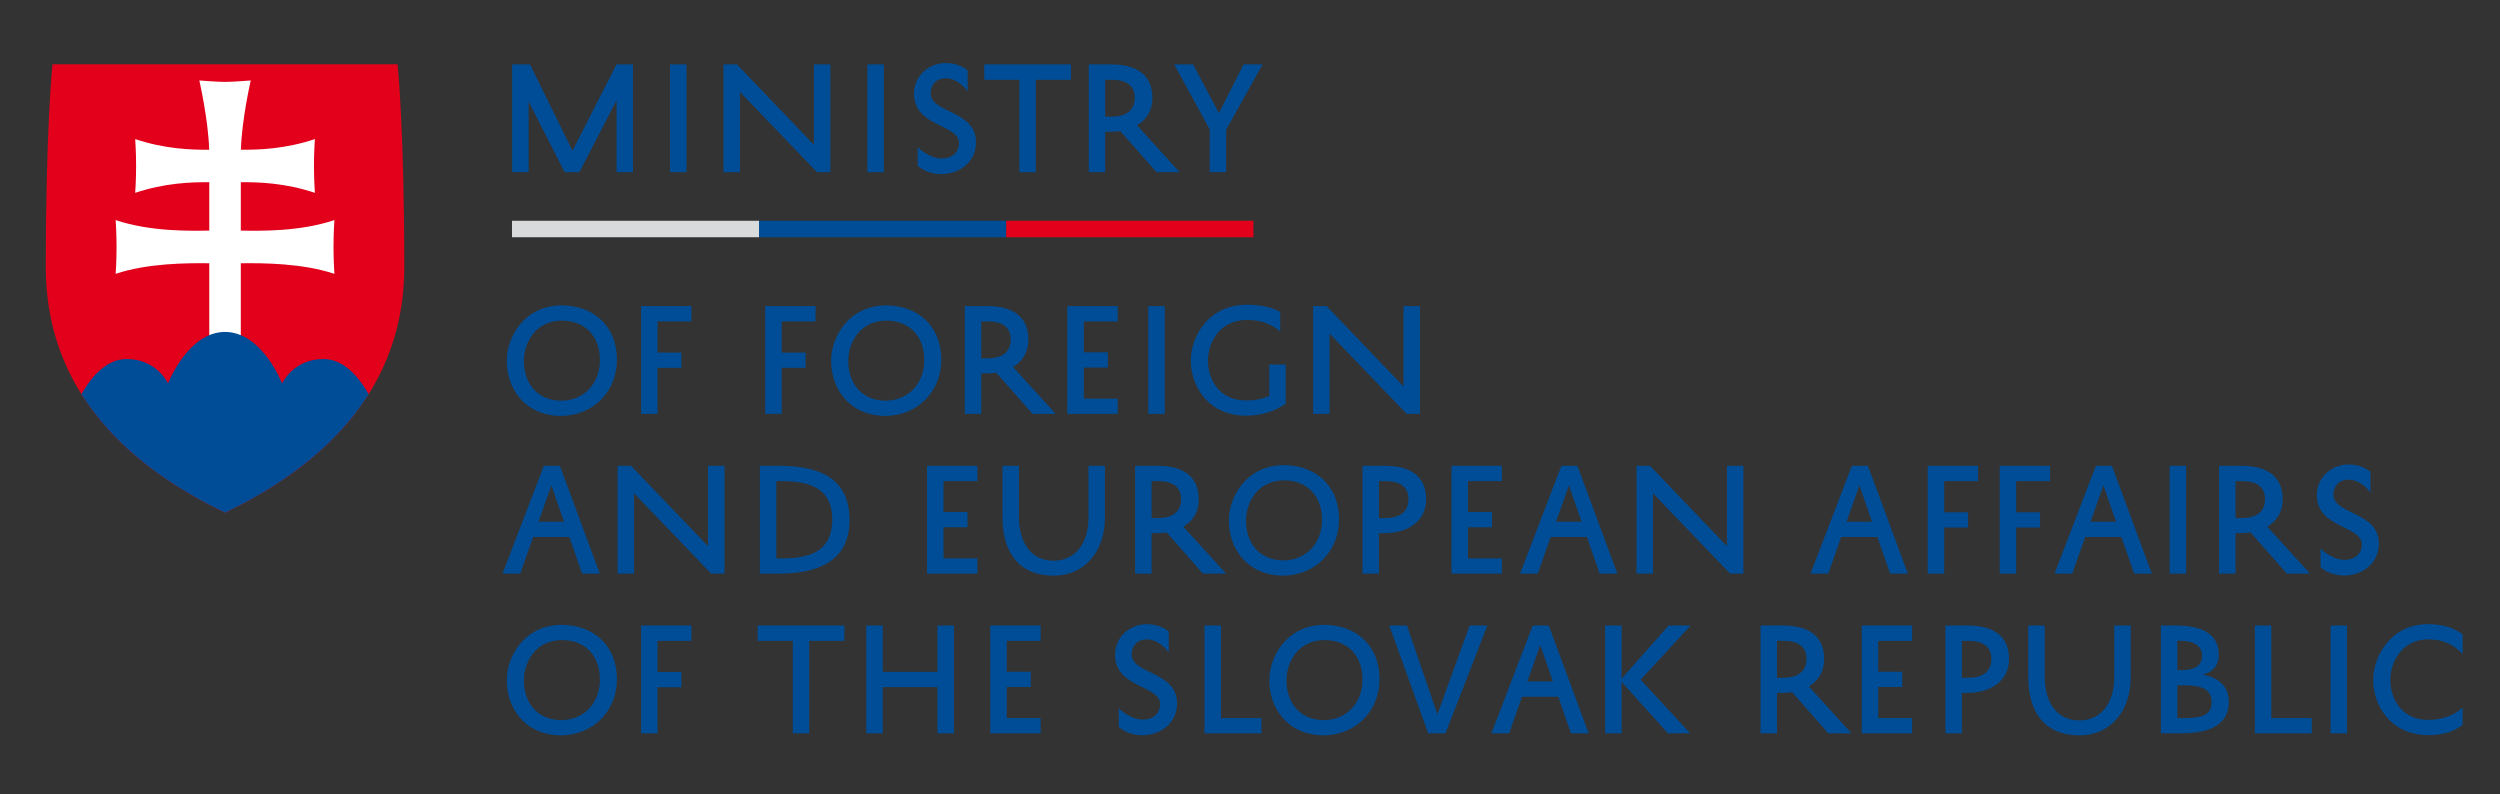 <?xml version="1.0" encoding="UTF-8"?>
<!-- Generator: Adobe Illustrator 16.0.0, SVG Export Plug-In . SVG Version: 6.00 Build 0)  -->
<!DOCTYPE svg PUBLIC "-//W3C//DTD SVG 1.1//EN" "http://www.w3.org/Graphics/SVG/1.1/DTD/svg11.dtd">
<svg version="1.1" xmlns="http://www.w3.org/2000/svg" xmlns:xlink="http://www.w3.org/1999/xlink" x="0px" y="0px" width="450px" height="143px" viewBox="0 0 450 143" enable-background="new 0 0 450 143" xml:space="preserve">
<rect x="0" y="0" width="450" height="143" fill="#333333" stroke="none"/>
<g id="text">
	<g>
		<path fill="#004D97" d="M110.976,31V18.063L104.285,31h-2.642L95.15,18.285V31h-2.963V11.595h3.21l7.653,15.529l7.926-15.529    h2.962V31H110.976z"/>
		<path fill="#004D97" d="M123.566,11.595V31h-2.963V11.595H123.566z"/>
		<path fill="#004D97" d="M149.465,11.595V31h-2.396l-13.875-14.443V31h-2.963V11.595h2.42l13.851,14.468V11.595H149.465z"/>
		<path fill="#004D97" d="M159.092,11.595V31h-2.962V11.595H159.092z"/>
		<path fill="#004D97" d="M165.191,26.457c0.864,0.988,2.765,2.074,4.32,2.074c1.803,0,3.111-1.037,3.111-2.814    c0-3.357-8.099-2.889-8.099-8.814c0-3.456,2.864-5.555,5.679-5.555c1.827,0,3.209,0.667,3.975,1.333v3.777    c-0.691-1.012-2.173-2.37-3.95-2.37c-1.654,0-2.716,1.111-2.716,2.691c0,3.629,8.172,3.012,8.172,8.813    c0,3.63-3.036,5.753-6.271,5.753c-1.803,0-3.309-0.691-4.222-1.506V26.457z"/>
		<path fill="#004D97" d="M177.164,11.595h15.604v2.765h-6.32V31h-2.963V14.359h-6.32V11.595z"/>
		<path fill="#004D97" d="M201.654,23.594c-0.543,0.073-1.11,0.123-1.703,0.123h-1.013V31h-2.962V11.595h4.073    c4.469,0,7.382,1.827,7.382,6.049c0,2.246-1.062,3.9-2.766,4.913L212.344,31h-4.173L201.654,23.594z M198.938,21.001h1.136    c2.567,0,4.173-1.062,4.173-3.407c0-2.246-1.556-3.234-4.099-3.234h-1.21V21.001z"/>
		<path fill="#004D97" d="M220.713,31h-2.963v-7.703l-6.395-11.702h3.407l4.642,8.765l4.443-8.765h3.407l-6.542,11.752V31z"/>
		<path fill="#004D97" d="M101.15,54.972c5.703,0.049,9.776,3.678,9.899,9.529c0.099,5.728-3.999,10.27-10.048,10.37    c-6.889-0.074-9.851-5.358-9.776-9.974C91.2,60.896,94.187,54.996,101.15,54.972z M101.05,72.13    c4.346-0.074,7.012-3.383,6.938-7.505c-0.099-4.223-2.74-6.889-6.838-6.913c-5.012,0.024-6.864,4.32-6.839,7.185    C94.237,68.229,96.088,72.08,101.05,72.13z"/>
		<path fill="#004D97" d="M115.394,74.5V55.095h9.061v2.765h-6.098v5.604h4.296v2.741h-4.296V74.5H115.394z"/>
		<path fill="#004D97" d="M137.737,74.5V55.095h9.061v2.765H140.7v5.604h4.296v2.741H140.7V74.5H137.737z"/>
		<path fill="#004D97" d="M159.537,54.972c5.703,0.049,9.776,3.678,9.899,9.529c0.099,5.728-3.999,10.27-10.048,10.37    c-6.889-0.074-9.851-5.358-9.776-9.974C149.586,60.896,152.574,54.996,159.537,54.972z M159.437,72.13    c4.346-0.074,7.012-3.383,6.938-7.505c-0.099-4.223-2.74-6.889-6.838-6.913c-5.012,0.024-6.864,4.32-6.839,7.185    C152.624,68.229,154.475,72.08,159.437,72.13z"/>
		<path fill="#004D97" d="M179.335,67.094c-0.543,0.073-1.11,0.123-1.703,0.123h-1.013V74.5h-2.962V55.095h4.073    c4.469,0,7.382,1.827,7.382,6.049c0,2.246-1.062,3.9-2.766,4.913l7.679,8.443h-4.173L179.335,67.094z M176.62,64.501h1.136    c2.567,0,4.173-1.062,4.173-3.407c0-2.246-1.556-3.234-4.099-3.234h-1.21V64.501z"/>
		<path fill="#004D97" d="M201.184,74.5h-9.061V55.095h9.061v2.765h-6.098v5.556h4.32v2.74h-4.32v5.604h6.098V74.5z"/>
		<path fill="#004D97" d="M209.653,55.095V74.5h-2.962V55.095H209.653z"/>
		<path fill="#004D97" d="M214.343,64.896c0-4,2.913-10.049,10.172-10.049c2.173,0,4.567,0.469,5.926,1.309v3.506    c-1.407-1.186-3.333-2.074-5.926-2.074c-5.283,0-7.086,4.444-7.086,7.309c0,3.135,1.827,7.184,6.839,7.184    c1.877,0,2.963-0.296,4.197-0.79v-5.678h2.963v7.061c-1.827,1.26-4.222,2.149-7.16,2.149c-6.962-0.025-9.925-5.531-9.925-9.901    V64.896z"/>
		<path fill="#004D97" d="M255.598,55.095V74.5h-2.396l-13.875-14.443V74.5h-2.963V55.095h2.42l13.851,14.468V55.095H255.598z"/>
		<path fill="#004D97" d="M100.779,83.845l7.185,19.404h-3.185l-2.296-6.592h-6.518l-2.321,6.592h-3.185l7.431-19.404H100.779z     M96.927,93.917h4.593l-2.271-6.543L96.927,93.917z"/>
		<path fill="#004D97" d="M130.405,83.845v19.404h-2.396l-13.875-14.443v14.443h-2.963V83.845h2.42l13.851,14.467V83.845H130.405z"/>
		<path fill="#004D97" d="M136.773,103.25V83.845h3.456c7.926,0,12.69,2.691,12.69,9.775c0,6.717-4.765,9.629-12.641,9.629H136.773z     M139.736,100.509h1.185c5.629,0,8.888-1.803,8.888-7.061c0-5.061-3.382-6.84-8.962-6.84h-1.11V100.509z"/>
		<path fill="#004D97" d="M175.928,103.25h-9.061V83.845h9.061v2.764h-6.098v5.557h4.32v2.74h-4.32v5.604h6.098V103.25z"/>
		<path fill="#004D97" d="M183.41,83.845v9.283c0,3.998,1.802,7.801,6.271,7.801c3.703,0,6.246-2.938,6.246-7.777v-9.307h2.963    v9.283c0,6.295-3.802,10.492-9.209,10.492c-6.419,0-9.233-4.371-9.233-10.469v-9.307H183.41z"/>
		<path fill="#004D97" d="M209.998,95.843c-0.543,0.074-1.11,0.123-1.703,0.123h-1.013v7.283h-2.962V83.845h4.073    c4.469,0,7.382,1.826,7.382,6.049c0,2.246-1.062,3.9-2.766,4.912l7.679,8.443h-4.173L209.998,95.843z M207.282,93.251h1.136    c2.567,0,4.173-1.063,4.173-3.408c0-2.246-1.556-3.234-4.099-3.234h-1.21V93.251z"/>
		<path fill="#004D97" d="M231.131,83.722c5.703,0.049,9.776,3.678,9.899,9.529c0.1,5.727-3.999,10.27-10.048,10.369    c-6.889-0.074-9.851-5.357-9.776-9.975C221.181,89.646,224.168,83.746,231.131,83.722z M231.032,100.88    c4.346-0.074,7.012-3.383,6.938-7.506c-0.1-4.223-2.741-6.889-6.839-6.912c-5.013,0.023-6.864,4.32-6.839,7.184    C224.218,96.98,226.07,100.83,231.032,100.88z"/>
		<path fill="#004D97" d="M248.214,95.966v7.283h-2.963V83.845h4.074c4.469,0,7.382,1.826,7.382,6.049    c0,3.926-3.309,6.072-7.48,6.072H248.214z M248.214,93.251h1.136c2.567,0,4.173-1.063,4.173-3.408    c0-2.246-1.556-3.234-4.099-3.234h-1.21V93.251z"/>
		<path fill="#004D97" d="M270.335,103.25h-9.061V83.845h9.061v2.764h-6.098v5.557h4.32v2.74h-4.32v5.604h6.098V103.25z"/>
		<path fill="#004D97" d="M283.938,83.845l7.185,19.404h-3.185l-2.296-6.592h-6.518l-2.321,6.592h-3.185l7.431-19.404H283.938z     M280.087,93.917h4.592l-2.271-6.543L280.087,93.917z"/>
		<path fill="#004D97" d="M313.811,83.845v19.404h-2.396l-13.875-14.443v14.443h-2.963V83.845h2.42l13.851,14.467V83.845H313.811z"/>
		<path fill="#004D97" d="M336.226,83.845l7.185,19.404h-3.185l-2.296-6.592h-6.518l-2.321,6.592h-3.185l7.431-19.404H336.226z     M332.375,93.917h4.593l-2.271-6.543L332.375,93.917z"/>
		<path fill="#004D97" d="M346.99,103.25V83.845h9.061v2.764h-6.098v5.605h4.296v2.74h-4.296v8.295H346.99z"/>
		<path fill="#004D97" d="M359.951,103.25V83.845h9.061v2.764h-6.098v5.605h4.296v2.74h-4.296v8.295H359.951z"/>
		<path fill="#004D97" d="M380.146,83.845l7.185,19.404h-3.185l-2.296-6.592h-6.518l-2.321,6.592h-3.185l7.431-19.404H380.146z     M376.294,93.917h4.593l-2.271-6.543L376.294,93.917z"/>
		<path fill="#004D97" d="M393.501,83.845v19.404h-2.963V83.845H393.501z"/>
		<path fill="#004D97" d="M405.106,95.843c-0.543,0.074-1.11,0.123-1.703,0.123h-1.013v7.283h-2.963V83.845h4.074    c4.469,0,7.382,1.826,7.382,6.049c0,2.246-1.062,3.9-2.765,4.912l7.678,8.443h-4.173L405.106,95.843z M402.39,93.251h1.136    c2.567,0,4.173-1.063,4.173-3.408c0-2.246-1.556-3.234-4.099-3.234h-1.21V93.251z"/>
		<path fill="#004D97" d="M417.697,98.707c0.864,0.988,2.765,2.074,4.321,2.074c1.803,0,3.111-1.037,3.111-2.814    c0-3.357-8.099-2.889-8.099-8.814c0-3.455,2.864-5.555,5.679-5.555c1.826,0,3.209,0.668,3.975,1.334v3.777    c-0.691-1.012-2.174-2.371-3.951-2.371c-1.654,0-2.715,1.111-2.715,2.691c0,3.629,8.172,3.012,8.172,8.814    c0,3.629-3.037,5.752-6.271,5.752c-1.803,0-3.309-0.691-4.222-1.506V98.707z"/>
		<path fill="#004D97" d="M101.15,112.472c5.703,0.049,9.776,3.678,9.899,9.529c0.099,5.727-3.999,10.27-10.048,10.369    c-6.889-0.074-9.851-5.357-9.776-9.975C91.2,118.396,94.187,112.496,101.15,112.472z M101.05,129.63    c4.346-0.074,7.012-3.383,6.938-7.506c-0.099-4.223-2.74-6.889-6.838-6.912c-5.012,0.023-6.864,4.32-6.839,7.184    C94.237,125.73,96.088,129.58,101.05,129.63z"/>
		<path fill="#004D97" d="M115.394,132v-19.404h9.061v2.764h-6.098v5.605h4.296v2.74h-4.296V132H115.394z"/>
		<path fill="#004D97" d="M136.378,112.595h15.604v2.764h-6.32V132h-2.963v-16.641h-6.32V112.595z"/>
		<path fill="#004D97" d="M168.745,112.595h2.963V132h-2.963v-8.32h-9.851V132h-2.963v-19.404h2.963v8.344h9.851V112.595z"/>
		<path fill="#004D97" d="M187.31,132h-9.061v-19.404h9.061v2.764h-6.098v5.557h4.32v2.74h-4.32v5.604h6.098V132z"/>
		<path fill="#004D97" d="M201.382,127.457c0.864,0.988,2.765,2.074,4.32,2.074c1.803,0,3.111-1.037,3.111-2.814    c0-3.357-8.099-2.889-8.099-8.814c0-3.455,2.864-5.555,5.679-5.555c1.827,0,3.209,0.668,3.975,1.334v3.777    c-0.691-1.012-2.173-2.371-3.95-2.371c-1.654,0-2.716,1.111-2.716,2.691c0,3.629,8.172,3.012,8.172,8.814    c0,3.629-3.036,5.752-6.271,5.752c-1.803,0-3.309-0.691-4.222-1.506V127.457z"/>
		<path fill="#004D97" d="M227.057,132h-10.245v-19.404h2.962v16.664h7.283V132z"/>
		<path fill="#004D97" d="M238.415,112.472c5.703,0.049,9.776,3.678,9.899,9.529c0.1,5.727-3.999,10.27-10.048,10.369    c-6.889-0.074-9.851-5.357-9.776-9.975C228.464,118.396,231.452,112.496,238.415,112.472z M238.315,129.63    c4.346-0.074,7.012-3.383,6.938-7.506c-0.1-4.223-2.741-6.889-6.839-6.912c-5.013,0.023-6.864,4.32-6.839,7.184    C231.501,125.73,233.353,129.58,238.315,129.63z"/>
		<path fill="#004D97" d="M258.733,128.593l5.802-15.998h3.185L260.189,132h-3.11l-7.012-19.404h3.185L258.733,128.593z"/>
		<path fill="#004D97" d="M278.779,112.595L285.963,132h-3.185l-2.296-6.592h-6.518L271.644,132h-3.185l7.431-19.404H278.779z     M274.927,122.667h4.593l-2.271-6.543L274.927,122.667z"/>
		<path fill="#004D97" d="M291.887,112.595v9.555l8.469-9.555h3.95l-8.987,9.752l8.913,9.652h-4l-8.345-9.258V132h-2.962v-19.404    H291.887z"/>
		<path fill="#004D97" d="M322.574,124.593c-0.543,0.074-1.11,0.123-1.703,0.123h-1.013V132h-2.962v-19.404h4.073    c4.469,0,7.382,1.826,7.382,6.049c0,2.246-1.062,3.9-2.766,4.912l7.679,8.443h-4.173L322.574,124.593z M319.858,122.001h1.136    c2.567,0,4.173-1.063,4.173-3.408c0-2.246-1.556-3.234-4.099-3.234h-1.21V122.001z"/>
		<path fill="#004D97" d="M344.176,132h-9.061v-19.404h9.061v2.764h-6.098v5.557h4.32v2.74h-4.32v5.604h6.098V132z"/>
		<path fill="#004D97" d="M353.137,124.716V132h-2.962v-19.404h4.073c4.469,0,7.382,1.826,7.382,6.049    c0,3.926-3.309,6.072-7.48,6.072H353.137z M353.137,122.001h1.136c2.567,0,4.173-1.063,4.173-3.408    c0-2.246-1.556-3.234-4.099-3.234h-1.21V122.001z"/>
		<path fill="#004D97" d="M368.049,112.595v9.283c0,3.998,1.802,7.801,6.271,7.801c3.703,0,6.246-2.938,6.246-7.777v-9.307h2.963    v9.283c0,6.295-3.802,10.492-9.209,10.492c-6.419,0-9.233-4.371-9.233-10.469v-9.307H368.049z"/>
		<path fill="#004D97" d="M388.96,132v-19.404h2.765c4.345,0,7.653,1.357,7.653,5.283c0,1.926-1.037,3.037-2.839,3.58    c2.79,0.518,4.642,2.023,4.642,4.863c0,4.766-4.567,5.678-8.543,5.678H388.96z M392.738,120.619c2.296,0,3.629-0.791,3.629-2.592    c0-2.197-2.173-2.691-4.024-2.691h-0.42v5.283H392.738z M393.108,123.359h-1.186v5.9h1.087c3.086,0,5.086-0.395,5.086-2.889    S395.971,123.359,393.108,123.359z"/>
		<path fill="#004D97" d="M416.117,132h-10.246v-19.404h2.963v16.664h7.283V132z"/>
		<path fill="#004D97" d="M422.461,112.595V132H419.5v-19.404H422.461z"/>
		<path fill="#004D97" d="M427.178,122.396c-0.025-4,2.961-10.049,9.924-10.049c2.74,0,4.814,0.766,6.172,1.852v3.506    c-1.406-1.406-3.135-2.617-6.172-2.617c-5.012,0-6.863,4.445-6.838,7.309c0,3.135,1.826,7.184,6.838,7.184    c2.592,0,4.789-0.912,6.172-2.221v3.111c-1.531,1.135-3.234,1.852-6.172,1.852c-6.963-0.025-9.924-5.531-9.924-9.9V122.396z"/>
	</g>
</g>
<g id="linka_kopie">
	<g>
		<g>
			<path fill="#D9DADB" d="M136.659,42.703H92.158V39.74h44.501V42.703z"/>
		</g>
		<g>
			<path fill="#004D97" d="M181.14,42.703h-44.501V39.74h44.501V42.703z"/>
		</g>
		<g>
			<path fill="#E2001A" d="M225.621,42.703h-44.502V39.74h44.502V42.703z"/>
		</g>
	</g>
</g>
<g id="znak">
	<g>
		<g>
			<path fill="#E2001A" d="M40.504,92.28C27.231,85.885,8.242,73.193,8.242,48.089s1.201-36.521,1.201-36.521h62.124     c0,0,1.203,11.417,1.203,36.521S53.78,85.885,40.504,92.28"/>
		</g>
		<g>
			<defs>
				<path id="SVGID_1_" d="M40.504,92.28C27.231,85.885,8.242,73.193,8.242,48.089s1.201-36.521,1.201-36.521h31.062h31.063      c0,0,1.201,11.417,1.201,36.521S53.78,85.885,40.504,92.28"/>
			</defs>
			<clipPath id="SVGID_2_">
				<use xlink:href="#SVGID_1_" overflow="visible"/>
			</clipPath>
			<path clip-path="url(#SVGID_2_)" fill="#FFFFFF" d="M43.345,41.506c3.594,0.06,10.607,0.2,16.85-1.891     c0,0-0.164,2.237-0.164,4.84c0,2.602,0.164,4.836,0.164,4.836c-5.725-1.915-12.8-1.955-16.85-1.904v13.865h-5.676V47.387     c-4.052-0.051-11.125-0.011-16.853,1.904c0,0,0.165-2.234,0.165-4.836c0-2.603-0.165-4.84-0.165-4.84     c6.243,2.091,13.256,1.95,16.853,1.891v-8.707c-3.276-0.028-7.998,0.128-13.335,1.914c0,0,0.164-2.235,0.164-4.839     c0-2.601-0.164-4.836-0.164-4.836c5.328,1.781,10.043,1.941,13.318,1.914c-0.168-5.514-1.773-12.465-1.773-12.465     s3.306,0.257,4.626,0.257c1.324,0,4.629-0.257,4.629-0.257s-1.605,6.951-1.774,12.465c3.276,0.027,7.991-0.133,13.319-1.914     c0,0-0.164,2.235-0.164,4.836c0,2.604,0.164,4.839,0.164,4.839c-5.336-1.786-10.059-1.942-13.333-1.914V41.506"/>
			<path clip-path="url(#SVGID_2_)" fill-rule="evenodd" clip-rule="evenodd" fill="#004D97" d="M39.922,100.516l-27.505-24.52     c0,0,3.514-11.372,10.38-11.372c5.454,0,7.444,4.397,7.444,4.397s3.58-9.271,10.264-9.271c6.688,0,10.267,9.271,10.267,9.271     s1.99-4.397,7.444-4.397c6.865,0,10.379,11.372,10.379,11.372L39.922,100.516"/>
		</g>
	</g>
</g>
</svg>